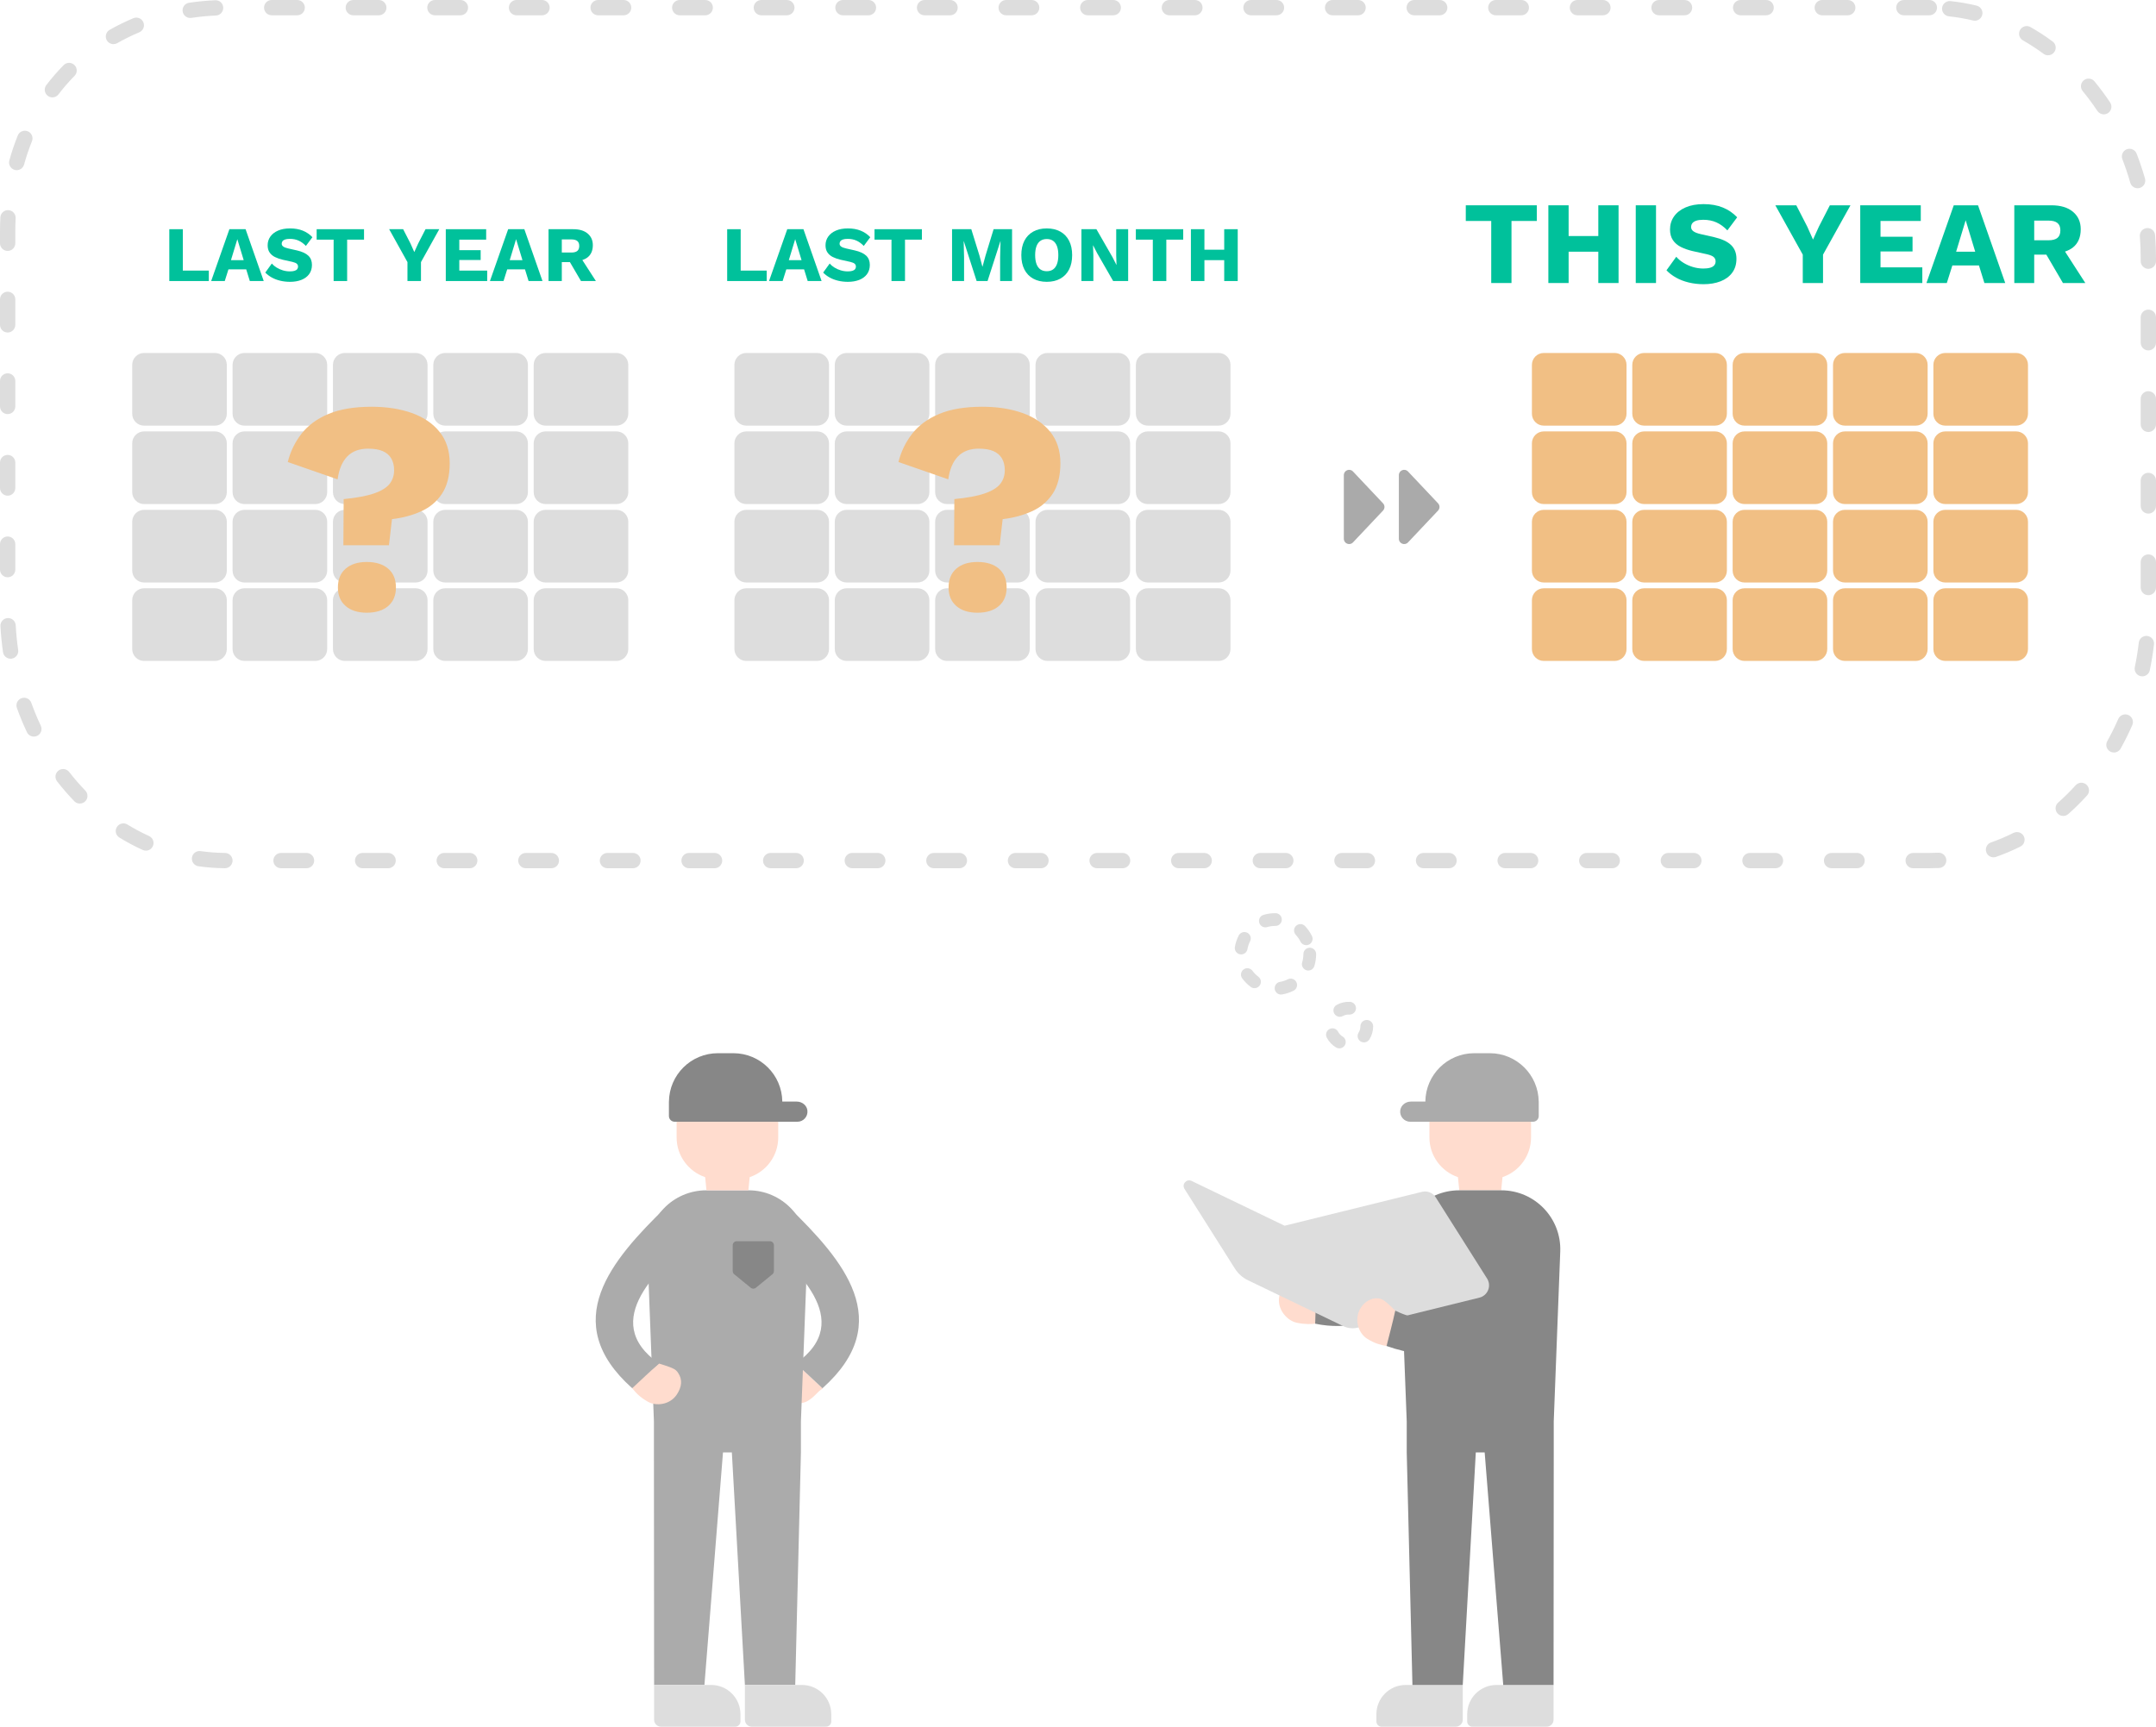 <?xml version="1.0" encoding="utf-8"?>
<!-- Generator: Adobe Illustrator 26.0.1, SVG Export Plug-In . SVG Version: 6.00 Build 0)  -->
<svg version="1.1" id="main" xmlns="http://www.w3.org/2000/svg" xmlns:xlink="http://www.w3.org/1999/xlink" x="0px" y="0px"
	 viewBox="0 0 507.244 406.332" style="enable-background:new 0 0 507.244 406.332;" xml:space="preserve">
<style type="text/css">
	.st0{fill:#00C19B;}
	.st1{fill:#DDDDDD;}
	.st2{fill:#F1BF84;}
	.st3{fill:#FFDCCE;}
	.st4{fill:#878787;}
	.st5{fill:#ABABAB;}
	.st6{fill:#AAAAAA;}
</style>
<g>
	<polygon class="st0" points="344.858,51.998 350.844,51.998 350.844,66.601 355.61,66.601 
		355.61,51.998 361.568,51.998 361.568,48.312 344.858,48.312 	"/>
	<polygon class="st0" points="376.034,55.545 369.05,55.545 369.05,48.312 364.284,48.312 
		364.284,66.601 369.05,66.601 369.05,59.23 376.034,59.23 376.034,66.601 
		380.8,66.601 380.8,48.312 376.034,48.312 	"/>
	<rect x="384.845" y="48.312" class="st0" width="4.767" height="18.289"/>
	<path class="st0" d="M399.061,51.942c0.425-0.148,0.979-0.222,1.662-0.222
		c1.164,0,2.203,0.208,3.118,0.623c0.914,0.416,1.768,1.039,2.563,1.871
		l2.3-3.076c-0.961-1.016-2.092-1.787-3.395-2.314
		c-1.302-0.527-2.803-0.79-4.503-0.79c-1.644,0-3.057,0.259-4.24,0.776
		c-1.182,0.517-2.088,1.224-2.716,2.12c-0.628,0.896-0.942,1.917-0.942,3.062
		c0,1.016,0.231,1.862,0.693,2.536c0.462,0.674,1.095,1.21,1.898,1.607
		c0.804,0.397,1.723,0.716,2.757,0.956l3.381,0.748
		c0.776,0.185,1.303,0.411,1.58,0.679c0.277,0.268,0.415,0.596,0.415,0.984
		c0,0.351-0.102,0.656-0.305,0.914c-0.203,0.259-0.522,0.453-0.956,0.582
		c-0.434,0.129-0.974,0.194-1.621,0.194c-0.831,0-1.649-0.12-2.453-0.36
		c-0.803-0.24-1.543-0.568-2.217-0.984c-0.675-0.415-1.243-0.891-1.704-1.427
		l-2.3,3.187c0.609,0.647,1.358,1.219,2.244,1.718
		c0.887,0.499,1.884,0.882,2.993,1.15c1.109,0.268,2.272,0.402,3.492,0.402
		c1.496,0,2.827-0.226,3.99-0.679c1.164-0.452,2.078-1.126,2.743-2.023
		c0.665-0.896,0.998-1.99,0.998-3.284c0-1.348-0.425-2.429-1.275-3.242
		c-0.85-0.813-2.189-1.431-4.018-1.857l-3.076-0.693
		c-0.813-0.184-1.399-0.411-1.76-0.679c-0.36-0.268-0.54-0.596-0.54-0.984
		c0-0.333,0.092-0.628,0.277-0.887C398.331,52.293,398.636,52.09,399.061,51.942z"/>
	<polygon class="st0" points="427.935,53.328 426.55,56.376 425.192,53.328 422.615,48.312 
		417.683,48.312 424.139,59.923 424.139,66.601 428.905,66.601 428.905,59.923 
		435.362,48.312 430.512,48.312 	"/>
	<polygon class="st0" points="442.429,59.175 449.966,59.175 449.966,55.711 442.429,55.711 
		442.429,51.998 451.905,51.998 451.905,48.312 437.662,48.312 437.662,66.601 
		452.266,66.601 452.266,62.916 442.429,62.916 	"/>
	<path class="st0" d="M459.664,48.312l-6.429,18.289h4.794l1.302-4.129h6.263l1.275,4.129
		h4.904L465.373,48.312H459.664z M460.219,59.23l2.245-7.399l2.245,7.399H460.219z"/>
	<path class="st0" d="M490.617,66.601l-4.776-7.402c0.721-0.241,1.364-0.562,1.894-0.995
		c1.201-0.979,1.801-2.401,1.801-4.267c0-1.7-0.605-3.062-1.815-4.088
		c-1.21-1.025-2.905-1.538-5.085-1.538h-8.729v18.289h4.683v-6.678h2.856
		l3.905,6.678H490.617z M478.591,51.914h3.381c0.923,0,1.616,0.185,2.078,0.554
		c0.462,0.37,0.693,0.952,0.693,1.746c0,0.813-0.231,1.404-0.693,1.773
		c-0.462,0.37-1.155,0.554-2.078,0.554h-3.381V51.914z"/>
</g>
<g>
	<polygon class="st0" points="174.261,53.937 171.083,53.937 171.083,66.134 180.379,66.134 
		180.379,63.676 174.261,63.676 	"/>
	<path class="st0" d="M185.22,53.937l-4.287,12.197h3.197l0.869-2.754h4.177l0.85,2.754
		h3.271l-4.269-12.197H185.22z M185.589,61.218l1.497-4.934l1.496,4.934H185.589z"/>
	<path class="st0" d="M198.322,56.358c0.283-0.099,0.653-0.148,1.109-0.148
		c0.776,0,1.469,0.139,2.079,0.416c0.61,0.277,1.18,0.693,1.709,1.247
		l1.534-2.051c-0.64-0.677-1.395-1.192-2.263-1.543
		c-0.869-0.351-1.87-0.527-3.003-0.527c-1.096,0-2.039,0.173-2.827,0.518
		c-0.789,0.345-1.392,0.816-1.811,1.414c-0.419,0.598-0.628,1.278-0.628,2.042
		c0,0.678,0.154,1.241,0.462,1.691c0.308,0.45,0.73,0.807,1.266,1.072
		c0.536,0.265,1.148,0.478,1.839,0.638l2.255,0.499
		c0.517,0.123,0.868,0.274,1.053,0.453c0.185,0.179,0.277,0.397,0.277,0.656
		c0,0.234-0.067,0.437-0.203,0.61c-0.136,0.173-0.349,0.302-0.638,0.388
		c-0.289,0.086-0.65,0.129-1.081,0.129c-0.554,0-1.099-0.08-1.635-0.24
		c-0.536-0.16-1.029-0.379-1.478-0.656c-0.45-0.277-0.829-0.594-1.137-0.952
		l-1.533,2.125c0.406,0.431,0.905,0.813,1.497,1.146
		c0.592,0.333,1.257,0.589,1.996,0.767c0.739,0.178,1.515,0.268,2.328,0.268
		c0.998,0,1.885-0.151,2.661-0.453s1.386-0.751,1.83-1.349
		c0.443-0.598,0.665-1.327,0.665-2.19c0-0.899-0.284-1.62-0.85-2.162
		c-0.567-0.542-1.46-0.955-2.68-1.238l-2.051-0.462
		c-0.542-0.123-0.933-0.274-1.174-0.453c-0.24-0.178-0.36-0.397-0.36-0.656
		c0-0.222,0.062-0.419,0.185-0.592C197.835,56.592,198.039,56.457,198.322,56.358z"/>
	<polygon class="st0" points="205.75,56.395 209.742,56.395 209.742,66.134 212.921,66.134 
		212.921,56.395 216.894,56.395 216.894,53.937 205.75,53.937 	"/>
	<polygon class="st0" points="231.862,60.165 231.161,62.734 231.123,62.734 230.44,60.147 
		228.517,53.937 223.99,53.937 223.99,66.134 226.818,66.134 226.818,60.535 
		226.725,56.783 226.762,56.783 229.774,66.134 232.343,66.134 235.355,56.783 
		235.392,56.783 235.3,60.535 235.3,66.134 238.109,66.134 238.109,53.937 
		233.766,53.937 	"/>
	<path class="st0" d="M249.464,54.501c-0.893-0.499-1.956-0.749-3.188-0.749
		c-1.232,0-2.298,0.25-3.197,0.749c-0.899,0.499-1.59,1.217-2.07,2.153
		s-0.721,2.064-0.721,3.382c0,1.318,0.24,2.446,0.721,3.382
		c0.48,0.937,1.171,1.654,2.07,2.153c0.899,0.499,1.965,0.749,3.197,0.749
		c1.232,0,2.295-0.25,3.188-0.749c0.894-0.499,1.58-1.216,2.061-2.153
		c0.48-0.936,0.721-2.063,0.721-3.382c0-1.318-0.24-2.445-0.721-3.382
		S250.358,55,249.464,54.501z M248.679,62.124
		c-0.21,0.567-0.514,0.992-0.915,1.275c-0.401,0.284-0.896,0.425-1.488,0.425
		c-0.591,0-1.09-0.141-1.497-0.425c-0.407-0.283-0.714-0.708-0.924-1.275
		c-0.209-0.567-0.314-1.263-0.314-2.088c0-0.838,0.105-1.537,0.314-2.097
		c0.21-0.56,0.517-0.982,0.924-1.266c0.407-0.283,0.906-0.425,1.497-0.425
		c0.591,0,1.087,0.142,1.488,0.425c0.4,0.284,0.705,0.706,0.915,1.266
		c0.209,0.561,0.314,1.26,0.314,2.097C248.993,60.861,248.888,61.557,248.679,62.124z"
		/>
	<polygon class="st0" points="262.612,60.091 262.686,62.346 262.668,62.346 261.744,60.535 
		257.956,53.937 254.426,53.937 254.426,66.134 257.235,66.134 257.235,59.98 
		257.161,57.726 257.18,57.726 258.104,59.537 261.892,66.134 265.422,66.134 
		265.422,53.937 262.612,53.937 	"/>
	<polygon class="st0" points="267.232,56.395 271.224,56.395 271.224,66.134 274.403,66.134 
		274.403,56.395 278.376,56.395 278.376,53.937 267.232,53.937 	"/>
	<polygon class="st0" points="288.022,53.937 288.022,58.761 283.365,58.761 283.365,53.937 
		280.187,53.937 280.187,66.134 283.365,66.134 283.365,61.218 288.022,61.218 
		288.022,66.134 291.201,66.134 291.201,53.937 	"/>
</g>
<g>
	<polygon class="st0" points="43.012,53.937 39.833,53.937 39.833,66.134 49.129,66.134 
		49.129,63.676 43.012,63.676 	"/>
	<path class="st0" d="M53.97,53.937l-4.287,12.197h3.197l0.869-2.754h4.177l0.85,2.754
		h3.271l-4.269-12.197H53.97z M54.34,61.218l1.497-4.934l1.496,4.934H54.34z"/>
	<path class="st0" d="M67.073,56.358c0.283-0.099,0.653-0.148,1.109-0.148
		c0.776,0,1.469,0.139,2.079,0.416c0.61,0.277,1.179,0.693,1.709,1.247
		l1.534-2.051c-0.64-0.677-1.395-1.192-2.263-1.543
		c-0.869-0.351-1.87-0.527-3.004-0.527c-1.096,0-2.039,0.173-2.827,0.518
		c-0.789,0.345-1.392,0.816-1.811,1.414c-0.419,0.598-0.628,1.278-0.628,2.042
		c0,0.678,0.154,1.241,0.462,1.691c0.308,0.45,0.73,0.807,1.266,1.072
		c0.536,0.265,1.148,0.478,1.839,0.638l2.255,0.499
		c0.517,0.123,0.868,0.274,1.053,0.453c0.185,0.179,0.277,0.397,0.277,0.656
		c0,0.234-0.067,0.437-0.203,0.61c-0.136,0.173-0.349,0.302-0.638,0.388
		c-0.289,0.086-0.65,0.129-1.081,0.129c-0.554,0-1.099-0.08-1.635-0.24
		c-0.536-0.16-1.029-0.379-1.478-0.656c-0.45-0.277-0.828-0.594-1.137-0.952
		l-1.533,2.125c0.406,0.431,0.905,0.813,1.496,1.146
		c0.592,0.333,1.257,0.589,1.996,0.767c0.739,0.178,1.515,0.268,2.328,0.268
		c0.998,0,1.885-0.151,2.661-0.453s1.386-0.751,1.83-1.349
		c0.443-0.598,0.665-1.327,0.665-2.19c0-0.899-0.284-1.62-0.85-2.162
		c-0.567-0.542-1.46-0.955-2.68-1.238l-2.051-0.462
		c-0.542-0.123-0.933-0.274-1.174-0.453c-0.24-0.178-0.36-0.397-0.36-0.656
		c0-0.222,0.062-0.419,0.185-0.592C66.586,56.592,66.789,56.457,67.073,56.358z"/>
	<polygon class="st0" points="74.501,56.395 78.493,56.395 78.493,66.134 81.672,66.134 
		81.672,56.395 85.645,56.395 85.645,53.937 74.501,53.937 	"/>
	<polygon class="st0" points="98.395,57.282 97.471,59.315 96.566,57.282 94.847,53.937 
		91.558,53.937 95.863,61.681 95.863,66.134 99.042,66.134 99.042,61.681 
		103.348,53.937 100.114,53.937 	"/>
	<polygon class="st0" points="108.06,61.182 113.087,61.182 113.087,58.871 108.06,58.871 
		108.06,56.395 114.381,56.395 114.381,53.937 104.882,53.937 104.882,66.134 
		114.621,66.134 114.621,63.676 108.06,63.676 	"/>
	<path class="st0" d="M119.555,53.937l-4.287,12.197h3.197l0.869-2.754h4.177l0.85,2.754
		h3.271l-4.269-12.197H119.555z M119.924,61.218l1.497-4.934l1.496,4.934H119.924z"/>
	<path class="st0" d="M140.197,66.134l-3.185-4.936c0.481-0.161,0.909-0.375,1.263-0.663
		c0.801-0.653,1.201-1.601,1.201-2.846c0-1.133-0.403-2.042-1.21-2.726
		c-0.807-0.684-1.938-1.026-3.391-1.026h-5.821v12.197h3.123v-4.454h1.905
		l2.604,4.454H140.197z M132.176,56.34h2.255c0.616,0,1.078,0.123,1.386,0.37
		c0.308,0.247,0.462,0.635,0.462,1.164c0,0.542-0.154,0.936-0.462,1.183
		c-0.308,0.247-0.771,0.37-1.386,0.37h-2.255V56.34z"/>
</g>
<path class="st1" d="M453.922,204.317h-3.806c-0.994,0-1.8-0.806-1.8-1.8
	c0-0.994,0.806-1.8,1.8-1.8h3.806c0.7,0,1.409-0.017,2.105-0.05
	c0.986-0.053,1.836,0.718,1.884,1.712c0.048,0.993-0.718,1.836-1.712,1.884
	C455.446,204.299,454.68,204.317,453.922,204.317z M436.916,204.317h-6
	c-0.994,0-1.8-0.806-1.8-1.8c0-0.994,0.806-1.8,1.8-1.8h6
	c0.994,0,1.8,0.806,1.8,1.8C438.716,203.511,437.91,204.317,436.916,204.317z
	 M417.716,204.317h-6c-0.994,0-1.8-0.806-1.8-1.8
	c0-0.994,0.806-1.8,1.8-1.8h6c0.994,0,1.8,0.806,1.8,1.8
	C419.516,203.511,418.71,204.317,417.716,204.317z M398.516,204.317h-6
	c-0.994,0-1.8-0.806-1.8-1.8c0-0.994,0.806-1.8,1.8-1.8h6
	c0.994,0,1.8,0.806,1.8,1.8C400.316,203.511,399.51,204.317,398.516,204.317z
	 M379.316,204.317h-6c-0.994,0-1.8-0.806-1.8-1.8
	c0-0.994,0.806-1.8,1.8-1.8h6c0.994,0,1.8,0.806,1.8,1.8
	C381.116,203.511,380.31,204.317,379.316,204.317z M360.116,204.317h-6
	c-0.994,0-1.8-0.806-1.8-1.8c0-0.994,0.806-1.8,1.8-1.8h6
	c0.994,0,1.8,0.806,1.8,1.8C361.916,203.511,361.11,204.317,360.116,204.317z
	 M340.916,204.317h-6c-0.994,0-1.8-0.806-1.8-1.8
	c0-0.994,0.806-1.8,1.8-1.8h6c0.994,0,1.8,0.806,1.8,1.8
	C342.716,203.511,341.91,204.317,340.916,204.317z M321.716,204.317h-6
	c-0.994,0-1.8-0.806-1.8-1.8c0-0.994,0.806-1.8,1.8-1.8h6
	c0.994,0,1.8,0.806,1.8,1.8C323.516,203.511,322.71,204.317,321.716,204.317z
	 M302.516,204.317h-6c-0.994,0-1.8-0.806-1.8-1.8
	c0-0.994,0.806-1.8,1.8-1.8h6c0.994,0,1.8,0.806,1.8,1.8
	C304.316,203.511,303.51,204.317,302.516,204.317z M283.316,204.317h-6
	c-0.994,0-1.8-0.806-1.8-1.8c0-0.994,0.806-1.8,1.8-1.8h6
	c0.994,0,1.8,0.806,1.8,1.8C285.116,203.511,284.31,204.317,283.316,204.317z
	 M264.116,204.317h-6c-0.994,0-1.8-0.806-1.8-1.8
	c0-0.994,0.806-1.8,1.8-1.8h6c0.994,0,1.8,0.806,1.8,1.8
	C265.916,203.511,265.11,204.317,264.116,204.317z M244.916,204.317h-6
	c-0.994,0-1.8-0.806-1.8-1.8c0-0.994,0.806-1.8,1.8-1.8h6
	c0.994,0,1.8,0.806,1.8,1.8C246.716,203.511,245.91,204.317,244.916,204.317z
	 M225.716,204.317h-6c-0.994,0-1.8-0.806-1.8-1.8
	c0-0.994,0.806-1.8,1.8-1.8h6c0.994,0,1.8,0.806,1.8,1.8
	C227.516,203.511,226.71,204.317,225.716,204.317z M206.516,204.317h-6
	c-0.994,0-1.8-0.806-1.8-1.8c0-0.994,0.806-1.8,1.8-1.8h6
	c0.994,0,1.8,0.806,1.8,1.8C208.316,203.511,207.51,204.317,206.516,204.317z
	 M187.316,204.317h-6c-0.994,0-1.8-0.806-1.8-1.8
	c0-0.994,0.806-1.8,1.8-1.8h6c0.994,0,1.8,0.806,1.8,1.8
	C189.116,203.511,188.31,204.317,187.316,204.317z M168.116,204.317h-6
	c-0.994,0-1.8-0.806-1.8-1.8c0-0.994,0.806-1.8,1.8-1.8h6
	c0.994,0,1.8,0.806,1.8,1.8C169.916,203.511,169.11,204.317,168.116,204.317z
	 M148.916,204.317h-6c-0.994,0-1.8-0.806-1.8-1.8
	c0-0.994,0.806-1.8,1.8-1.8h6c0.994,0,1.8,0.806,1.8,1.8
	C150.716,203.511,149.91,204.317,148.916,204.317z M129.716,204.317h-6
	c-0.994,0-1.8-0.806-1.8-1.8c0-0.994,0.806-1.8,1.8-1.8h6
	c0.994,0,1.8,0.806,1.8,1.8C131.516,203.511,130.71,204.317,129.716,204.317z
	 M110.516,204.317h-6c-0.994,0-1.8-0.806-1.8-1.8
	c0-0.994,0.806-1.8,1.8-1.8h6c0.994,0,1.8,0.806,1.8,1.8
	C112.316,203.511,111.51,204.317,110.516,204.317z M91.316,204.317h-6
	c-0.994,0-1.8-0.806-1.8-1.8c0-0.994,0.806-1.8,1.8-1.8h6
	c0.994,0,1.8,0.806,1.8,1.8C93.116,203.511,92.31,204.317,91.316,204.317z
	 M72.116,204.317h-6c-0.994,0-1.8-0.806-1.8-1.8
	c0-0.994,0.806-1.8,1.8-1.8h6c0.994,0,1.8,0.806,1.8,1.8
	C73.916,203.511,73.11,204.317,72.116,204.317z M52.917,204.315
	c-0.006,0-0.011,0-0.016,0c-2.075-0.018-4.165-0.175-6.211-0.464
	c-0.984-0.139-1.669-1.05-1.53-2.034c0.139-0.984,1.045-1.669,2.034-1.53
	c1.891,0.267,3.821,0.412,5.739,0.429c0.994,0.009,1.793,0.822,1.784,1.816
	C54.707,203.52,53.903,204.315,52.917,204.315z M469.018,201.745
	c-0.744,0-1.439-0.464-1.699-1.205c-0.329-0.938,0.165-1.966,1.103-2.294
	c1.799-0.63,3.584-1.387,5.307-2.249c0.889-0.445,1.971-0.085,2.415,0.804
	c0.445,0.889,0.085,1.971-0.804,2.415c-1.859,0.93-3.786,1.747-5.728,2.427
	C469.416,201.712,469.215,201.745,469.018,201.745z M34.321,200.177
	c-0.249,0-0.502-0.052-0.744-0.162c-1.87-0.85-3.716-1.832-5.488-2.919
	c-0.847-0.52-1.113-1.628-0.594-2.475c0.52-0.848,1.628-1.113,2.476-0.593
	c1.646,1.01,3.361,1.922,5.096,2.71c0.905,0.411,1.305,1.478,0.894,2.383
	C35.66,199.785,35.006,200.177,34.321,200.177z M485.421,192.012
	c-0.497,0-0.992-0.205-1.348-0.606c-0.66-0.744-0.591-1.882,0.154-2.541
	c1.43-1.267,2.817-2.64,4.121-4.079c0.669-0.737,1.806-0.793,2.543-0.125
	c0.737,0.667,0.793,1.806,0.125,2.542c-1.393,1.537-2.873,3.003-4.402,4.357
	C486.271,191.863,485.845,192.012,485.421,192.012z M18.78,189.097
	c-0.471,0-0.942-0.184-1.295-0.549c-1.42-1.47-2.784-3.043-4.054-4.675
	c-0.611-0.784-0.47-1.915,0.315-2.526c0.784-0.611,1.915-0.47,2.526,0.315
	c1.192,1.531,2.472,3.007,3.803,4.385c0.69,0.715,0.671,1.855-0.045,2.545
	C19.682,188.929,19.231,189.097,18.78,189.097z M497.347,177.084
	c-0.297,0-0.598-0.074-0.877-0.229c-0.868-0.485-1.178-1.581-0.693-2.45
	c0.938-1.677,1.809-3.432,2.59-5.215c0.398-0.911,1.459-1.325,2.371-0.927
	c0.911,0.399,1.326,1.46,0.927,2.371c-0.827,1.89-1.751,3.749-2.745,5.528
	C498.59,176.752,497.978,177.084,497.347,177.084z M7.968,173.337
	c-0.675,0-1.322-0.381-1.629-1.032c-0.871-1.844-1.666-3.761-2.363-5.698
	c-0.337-0.935,0.148-1.967,1.083-2.304c0.936-0.336,1.966,0.148,2.303,1.084
	c0.659,1.829,1.41,3.64,2.232,5.381c0.424,0.899,0.04,1.972-0.86,2.396
	C8.487,173.282,8.225,173.337,7.968,173.337z M504.021,159.161
	c-0.122,0-0.247-0.013-0.371-0.039c-0.973-0.204-1.596-1.158-1.392-2.131
	c0.397-1.894,0.713-3.831,0.938-5.758c0.115-0.987,1.012-1.694,1.996-1.579
	c0.988,0.115,1.695,1.009,1.579,1.997c-0.237,2.034-0.571,4.08-0.991,6.08
	C505.603,158.578,504.854,159.161,504.021,159.161z M2.488,155.012
	c-0.88,0-1.65-0.647-1.779-1.543c-0.291-2.016-0.495-4.077-0.605-6.127
	c-0.054-0.993,0.707-1.841,1.699-1.895c0.997-0.059,1.842,0.707,1.895,1.7
	c0.106,1.944,0.299,3.898,0.575,5.808c0.142,0.984-0.541,1.897-1.525,2.038
	C2.66,155.005,2.573,155.012,2.488,155.012z M505.444,140.061
	c-0.994,0-1.8-0.806-1.8-1.8v-6c0-0.994,0.806-1.8,1.8-1.8
	c0.994,0,1.8,0.806,1.8,1.8v6C507.244,139.255,506.438,140.061,505.444,140.061z
	 M1.8,135.847c-0.994,0-1.8-0.806-1.8-1.8v-6c0-0.994,0.806-1.8,1.8-1.8
	s1.8,0.806,1.8,1.8v6C3.6,135.041,2.794,135.847,1.8,135.847z M505.444,120.861
	c-0.994,0-1.8-0.806-1.8-1.8v-6c0-0.994,0.806-1.8,1.8-1.8
	c0.994,0,1.8,0.806,1.8,1.8v6C507.244,120.055,506.438,120.861,505.444,120.861z
	 M1.8,116.647c-0.994,0-1.8-0.806-1.8-1.8v-6c0-0.994,0.806-1.8,1.8-1.8
	s1.8,0.806,1.8,1.8v6C3.6,115.841,2.794,116.647,1.8,116.647z M505.444,101.661
	c-0.994,0-1.8-0.806-1.8-1.8v-6c0-0.994,0.806-1.8,1.8-1.8
	c0.994,0,1.8,0.806,1.8,1.8v6C507.244,100.855,506.438,101.661,505.444,101.661z
	 M1.8,97.447c-0.994,0-1.8-0.806-1.8-1.8v-6c0-0.994,0.806-1.8,1.8-1.8
	s1.8,0.806,1.8,1.8v6C3.6,96.641,2.794,97.447,1.8,97.447z M505.444,82.461
	c-0.994,0-1.8-0.806-1.8-1.8v-6c0-0.994,0.806-1.8,1.8-1.8
	c0.994,0,1.8,0.806,1.8,1.8v6C507.244,81.655,506.438,82.461,505.444,82.461z
	 M1.8,78.247c-0.994,0-1.8-0.806-1.8-1.8v-6c0-0.994,0.806-1.8,1.8-1.8
	s1.8,0.806,1.8,1.8v6C3.6,77.441,2.794,78.247,1.8,78.247z M505.444,63.261
	c-0.994,0-1.8-0.806-1.8-1.8v-0.67c0-1.731-0.068-3.474-0.202-5.183
	c-0.077-0.991,0.663-1.857,1.654-1.935c1.006-0.08,1.858,0.663,1.935,1.654
	c0.141,1.801,0.212,3.64,0.212,5.463v0.67
	C507.244,62.455,506.438,63.261,505.444,63.261z M1.8,59.047c-0.994,0-1.8-0.806-1.8-1.8
	v-2.7c0-1.134,0.028-2.274,0.083-3.387c0.049-0.993,0.882-1.754,1.886-1.709
	c0.993,0.049,1.758,0.893,1.709,1.886c-0.052,1.054-0.078,2.134-0.078,3.21v2.7
	C3.6,58.241,2.794,59.047,1.8,59.047z M502.917,44.298
	c-0.784,0-1.505-0.516-1.73-1.308c-0.531-1.869-1.156-3.728-1.855-5.525
	c-0.36-0.926,0.098-1.97,1.025-2.33c0.926-0.361,1.97,0.099,2.33,1.025
	c0.74,1.902,1.4,3.868,1.963,5.845c0.272,0.956-0.282,1.952-1.239,2.224
	C503.246,44.275,503.081,44.298,502.917,44.298z M3.93,40.043
	c-0.159,0-0.321-0.021-0.481-0.066c-0.958-0.265-1.52-1.257-1.255-2.215
	c0.554-2.004,1.222-3.979,1.983-5.871c0.371-0.922,1.421-1.369,2.343-0.997
	c0.922,0.371,1.368,1.42,0.997,2.342c-0.711,1.766-1.335,3.612-1.853,5.486
	C5.443,39.52,4.72,40.043,3.93,40.043z M494.957,26.913
	c-0.583,0-1.155-0.283-1.501-0.804c-1.076-1.62-2.24-3.191-3.459-4.669
	c-0.632-0.767-0.524-1.901,0.243-2.534c0.766-0.633,1.901-0.524,2.534,0.243
	c1.298,1.573,2.537,3.245,3.681,4.968c0.55,0.828,0.325,1.945-0.503,2.495
	C495.645,26.815,495.299,26.913,494.957,26.913z M12.326,22.918
	c-0.381,0-0.764-0.12-1.09-0.369c-0.791-0.603-0.943-1.732-0.34-2.523
	c1.257-1.648,2.628-3.23,4.076-4.7c0.698-0.708,1.837-0.717,2.546-0.019
	c0.708,0.698,0.717,1.837,0.019,2.545c-1.342,1.363-2.613,2.828-3.778,4.356
	C13.404,22.674,12.868,22.918,12.326,22.918z M481.848,13.01
	c-0.372,0-0.748-0.115-1.07-0.353c-1.556-1.152-3.185-2.214-4.842-3.157
	c-0.864-0.492-1.165-1.591-0.674-2.455c0.492-0.864,1.591-1.166,2.455-0.674
	c1.781,1.014,3.531,2.155,5.203,3.392c0.799,0.592,0.968,1.719,0.376,2.518
	C482.943,12.758,482.399,13.01,481.848,13.01z M26.691,10.387
	c-0.626,0-1.235-0.327-1.566-0.911c-0.492-0.864-0.189-1.963,0.674-2.454
	c1.787-1.016,3.663-1.938,5.578-2.739c0.914-0.385,1.971,0.048,2.355,0.965
	c0.384,0.917-0.049,1.972-0.966,2.355c-1.781,0.746-3.526,1.603-5.187,2.548
	C27.298,10.311,26.992,10.387,26.691,10.387z M464.614,4.872
	c-0.139,0-0.282-0.016-0.424-0.051c-1.862-0.45-3.77-0.78-5.671-0.98
	c-0.989-0.104-1.706-0.991-1.601-1.979c0.104-0.989,1.003-1.704,1.979-1.601
	c2.058,0.217,4.124,0.574,6.139,1.061c0.967,0.233,1.561,1.206,1.327,2.172
	C466.164,4.318,465.427,4.872,464.614,4.872z M44.753,4.228
	c-0.877,0-1.645-0.641-1.778-1.535c-0.147-0.983,0.531-1.899,1.514-2.046
	c2.017-0.301,4.088-0.499,6.156-0.589c1.019-0.039,1.833,0.727,1.877,1.72
	c0.043,0.993-0.727,1.833-1.72,1.877c-1.944,0.085-3.889,0.271-5.781,0.554
	C44.931,4.222,44.841,4.228,44.753,4.228z M453.922,3.6h-6
	c-0.994,0-1.8-0.806-1.8-1.8s0.806-1.8,1.8-1.8h6
	c0.994,0,1.8,0.806,1.8,1.8S454.917,3.6,453.922,3.6z M434.722,3.6h-6
	c-0.994,0-1.8-0.806-1.8-1.8s0.806-1.8,1.8-1.8h6
	c0.994,0,1.8,0.806,1.8,1.8S435.717,3.6,434.722,3.6z M415.522,3.6h-6
	c-0.994,0-1.8-0.806-1.8-1.8s0.806-1.8,1.8-1.8h6
	c0.994,0,1.8,0.806,1.8,1.8S416.517,3.6,415.522,3.6z M396.322,3.6h-6
	c-0.994,0-1.8-0.806-1.8-1.8s0.806-1.8,1.8-1.8h6
	c0.994,0,1.8,0.806,1.8,1.8S397.317,3.6,396.322,3.6z M377.122,3.6h-6
	c-0.994,0-1.8-0.806-1.8-1.8s0.806-1.8,1.8-1.8h6
	c0.994,0,1.8,0.806,1.8,1.8S378.117,3.6,377.122,3.6z M357.922,3.6h-6
	c-0.994,0-1.8-0.806-1.8-1.8s0.806-1.8,1.8-1.8h6
	c0.994,0,1.8,0.806,1.8,1.8S358.917,3.6,357.922,3.6z M338.722,3.6h-6
	c-0.994,0-1.8-0.806-1.8-1.8s0.806-1.8,1.8-1.8h6
	c0.994,0,1.8,0.806,1.8,1.8S339.717,3.6,338.722,3.6z M319.522,3.6h-6
	c-0.994,0-1.8-0.806-1.8-1.8s0.806-1.8,1.8-1.8h6
	c0.994,0,1.8,0.806,1.8,1.8S320.517,3.6,319.522,3.6z M300.322,3.6h-6
	c-0.994,0-1.8-0.806-1.8-1.8s0.806-1.8,1.8-1.8h6
	c0.994,0,1.8,0.806,1.8,1.8S301.317,3.6,300.322,3.6z M281.122,3.6h-6
	c-0.994,0-1.8-0.806-1.8-1.8s0.806-1.8,1.8-1.8h6
	c0.994,0,1.8,0.806,1.8,1.8S282.117,3.6,281.122,3.6z M261.922,3.6h-6
	c-0.994,0-1.8-0.806-1.8-1.8s0.806-1.8,1.8-1.8h6c0.994,0,1.8,0.806,1.8,1.8
	S262.917,3.6,261.922,3.6z M242.722,3.6h-6c-0.994,0-1.8-0.806-1.8-1.8
	s0.806-1.8,1.8-1.8h6c0.994,0,1.8,0.806,1.8,1.8S243.717,3.6,242.722,3.6z
	 M223.522,3.6h-6c-0.994,0-1.8-0.806-1.8-1.8s0.806-1.8,1.8-1.8h6
	c0.994,0,1.8,0.806,1.8,1.8S224.517,3.6,223.522,3.6z M204.322,3.6h-6
	c-0.994,0-1.8-0.806-1.8-1.8s0.806-1.8,1.8-1.8h6c0.994,0,1.8,0.806,1.8,1.8
	S205.317,3.6,204.322,3.6z M185.122,3.6h-6c-0.994,0-1.8-0.806-1.8-1.8
	s0.806-1.8,1.8-1.8h6c0.994,0,1.8,0.806,1.8,1.8S186.117,3.6,185.122,3.6z
	 M165.922,3.6h-6c-0.994,0-1.8-0.806-1.8-1.8s0.806-1.8,1.8-1.8h6
	c0.994,0,1.8,0.806,1.8,1.8S166.917,3.6,165.922,3.6z M146.722,3.6h-6
	c-0.994,0-1.8-0.806-1.8-1.8s0.806-1.8,1.8-1.8h6c0.994,0,1.8,0.806,1.8,1.8
	S147.717,3.6,146.722,3.6z M127.522,3.6h-6c-0.994,0-1.8-0.806-1.8-1.8
	s0.806-1.8,1.8-1.8h6c0.994,0,1.8,0.806,1.8,1.8S128.517,3.6,127.522,3.6z
	 M108.322,3.6h-6c-0.994,0-1.8-0.806-1.8-1.8s0.806-1.8,1.8-1.8h6
	c0.994,0,1.8,0.806,1.8,1.8S109.317,3.6,108.322,3.6z M89.122,3.6h-6
	c-0.994,0-1.8-0.806-1.8-1.8s0.806-1.8,1.8-1.8h6c0.994,0,1.8,0.806,1.8,1.8
	S90.117,3.6,89.122,3.6z M69.922,3.6h-6c-0.994,0-1.8-0.806-1.8-1.8
	s0.806-1.8,1.8-1.8h6c0.994,0,1.8,0.806,1.8,1.8S70.917,3.6,69.922,3.6z"/>
<path class="st1" d="M301.39,234.04c-0.718,0-1.352-0.517-1.477-1.248
	c-0.139-0.817,0.41-1.592,1.227-1.731c0.644-0.11,1.267-0.314,1.85-0.607
	c0.742-0.371,1.642-0.073,2.014,0.668c0.371,0.74,0.073,1.642-0.667,2.014
	c-0.85,0.427-1.756,0.724-2.693,0.883
	C301.558,234.033,301.474,234.04,301.39,234.04z M295.15,232.54
	c-0.312,0-0.628-0.097-0.897-0.299c-0.761-0.569-1.432-1.245-1.995-2.008
	c-0.492-0.667-0.349-1.606,0.318-2.097c0.666-0.492,1.605-0.349,2.097,0.318
	c0.388,0.527,0.851,0.993,1.376,1.385c0.663,0.496,0.799,1.436,0.303,2.099
	C296.058,232.332,295.607,232.54,295.15,232.54z M307.802,228.387
	c-0.145,0-0.291-0.021-0.437-0.065c-0.793-0.241-1.24-1.078-1-1.871
	c0.189-0.621,0.285-1.271,0.285-1.929c0-0.829,0.671-1.5,1.5-1.5s1.5,0.671,1.5,1.5
	c0,0.954-0.139,1.896-0.414,2.801C309.04,227.97,308.446,228.387,307.802,228.387z
	 M292.01,224.594c-0.087,0-0.175-0.008-0.264-0.023
	c-0.816-0.145-1.36-0.923-1.215-1.739c0.166-0.937,0.47-1.841,0.903-2.687
	c0.376-0.737,1.281-1.029,2.018-0.653c0.738,0.377,1.03,1.281,0.653,2.019
	c-0.297,0.581-0.505,1.202-0.619,1.846
	C293.355,224.083,292.723,224.594,292.01,224.594z M307.315,222.424
	c-0.553,0-1.083-0.306-1.345-0.834c-0.291-0.587-0.665-1.126-1.113-1.604
	c-0.567-0.604-0.536-1.554,0.069-2.12c0.605-0.567,1.554-0.536,2.121,0.068
	c0.649,0.692,1.191,1.475,1.612,2.324c0.368,0.742,0.064,1.642-0.678,2.01
	C307.766,222.374,307.539,222.424,307.315,222.424z M297.704,218.222
	c-0.647,0-1.245-0.422-1.438-1.074c-0.235-0.794,0.218-1.629,1.013-1.864
	c0.885-0.262,1.806-0.395,2.736-0.395c0.001,0,0.002,0,0.004,0l0.078,0.001
	c0.828,0.013,1.489,0.696,1.476,1.524c-0.013,0.828-0.694,1.5-1.524,1.475
	c-0.001,0-0.002,0-0.004,0c-0.672,0-1.305,0.091-1.914,0.272
	C297.988,218.202,297.845,218.222,297.704,218.222z"/>
<path class="st1" d="M315.111,246.709c-0.26,0-0.523-0.067-0.762-0.209
	c-0.936-0.553-1.695-1.356-2.196-2.322c-0.381-0.735-0.094-1.641,0.642-2.022
	c0.734-0.382,1.641-0.094,2.022,0.641c0.241,0.466,0.608,0.853,1.059,1.12
	c0.713,0.422,0.949,1.341,0.528,2.055
	C316.123,246.446,315.623,246.709,315.111,246.709z M320.906,245.301
	c-0.273,0-0.55-0.075-0.798-0.231c-0.701-0.441-0.912-1.367-0.47-2.068
	c0.278-0.441,0.425-0.952,0.425-1.477c0-0.829,0.671-1.5,1.5-1.5s1.5,0.671,1.5,1.5
	c0,1.091-0.306,2.154-0.885,3.074C321.891,245.053,321.404,245.301,320.906,245.301z
	 M315.219,239.282c-0.528,0-1.039-0.279-1.314-0.774
	c-0.401-0.725-0.139-1.638,0.586-2.039c0.946-0.524,2.058-0.768,3.118-0.711
	c0.827,0.046,1.46,0.754,1.414,1.581c-0.046,0.827-0.771,1.452-1.581,1.414
	c-0.52-0.03-1.04,0.087-1.499,0.341
	C315.714,239.222,315.465,239.282,315.219,239.282z"/>
<g>
	<path class="st2" d="M379.877,155.532h-16.665c-1.544,0-2.796-1.252-2.796-2.796v-11.508
		c0-1.544,1.252-2.796,2.796-2.796h16.665c1.544,0,2.796,1.252,2.796,2.796v11.508
		C382.673,154.28,381.421,155.532,379.877,155.532z"/>
	<path class="st2" d="M403.491,155.532h-16.665c-1.544,0-2.796-1.252-2.796-2.796v-11.508
		c0-1.544,1.252-2.796,2.796-2.796h16.665c1.544,0,2.796,1.252,2.796,2.796v11.508
		C406.287,154.28,405.035,155.532,403.491,155.532z"/>
	<path class="st2" d="M427.104,155.532h-16.665c-1.544,0-2.796-1.252-2.796-2.796v-11.508
		c0-1.544,1.252-2.796,2.796-2.796h16.665c1.544,0,2.796,1.252,2.796,2.796v11.508
		C429.9,154.28,428.648,155.532,427.104,155.532z"/>
	<path class="st2" d="M379.877,137.076h-16.665c-1.544,0-2.796-1.252-2.796-2.796v-11.508
		c0-1.544,1.252-2.796,2.796-2.796h16.665c1.544,0,2.796,1.252,2.796,2.796v11.508
		C382.673,135.824,381.421,137.076,379.877,137.076z"/>
	<path class="st2" d="M403.491,137.076h-16.665c-1.544,0-2.796-1.252-2.796-2.796v-11.508
		c0-1.544,1.252-2.796,2.796-2.796h16.665c1.544,0,2.796,1.252,2.796,2.796v11.508
		C406.287,135.824,405.035,137.076,403.491,137.076z"/>
	<path class="st2" d="M427.104,137.076h-16.665c-1.544,0-2.796-1.252-2.796-2.796v-11.508
		c0-1.544,1.252-2.796,2.796-2.796h16.665c1.544,0,2.796,1.252,2.796,2.796v11.508
		C429.9,135.824,428.648,137.076,427.104,137.076z"/>
	<path class="st2" d="M450.718,155.532H434.053c-1.544,0-2.796-1.252-2.796-2.796v-11.508
		c0-1.544,1.252-2.796,2.796-2.796h16.665c1.544,0,2.796,1.252,2.796,2.796v11.508
		C453.514,154.28,452.262,155.532,450.718,155.532z"/>
	<path class="st2" d="M450.718,137.076H434.053c-1.544,0-2.796-1.252-2.796-2.796v-11.508
		c0-1.544,1.252-2.796,2.796-2.796h16.665c1.544,0,2.796,1.252,2.796,2.796v11.508
		C453.514,135.824,452.262,137.076,450.718,137.076z"/>
	<path class="st2" d="M474.331,155.532h-16.665c-1.544,0-2.796-1.252-2.796-2.796v-11.508
		c0-1.544,1.252-2.796,2.796-2.796h16.665c1.544,0,2.796,1.252,2.796,2.796v11.508
		C477.127,154.28,475.875,155.532,474.331,155.532z"/>
	<path class="st2" d="M474.331,137.076h-16.665c-1.544,0-2.796-1.252-2.796-2.796v-11.508
		c0-1.544,1.252-2.796,2.796-2.796h16.665c1.544,0,2.796,1.252,2.796,2.796v11.508
		C477.127,135.824,475.875,137.076,474.331,137.076z"/>
	<path class="st2" d="M379.877,118.619h-16.665c-1.544,0-2.796-1.252-2.796-2.796v-11.508
		c0-1.544,1.252-2.796,2.796-2.796h16.665c1.544,0,2.796,1.252,2.796,2.796v11.508
		C382.673,117.367,381.421,118.619,379.877,118.619z"/>
	<path class="st2" d="M403.491,118.619h-16.665c-1.544,0-2.796-1.252-2.796-2.796v-11.508
		c0-1.544,1.252-2.796,2.796-2.796h16.665c1.544,0,2.796,1.252,2.796,2.796v11.508
		C406.287,117.367,405.035,118.619,403.491,118.619z"/>
	<path class="st2" d="M427.104,118.619h-16.665c-1.544,0-2.796-1.252-2.796-2.796v-11.508
		c0-1.544,1.252-2.796,2.796-2.796h16.665c1.544,0,2.796,1.252,2.796,2.796v11.508
		C429.9,117.367,428.648,118.619,427.104,118.619z"/>
	<path class="st2" d="M450.718,118.619H434.053c-1.544,0-2.796-1.252-2.796-2.796v-11.508
		c0-1.544,1.252-2.796,2.796-2.796h16.665c1.544,0,2.796,1.252,2.796,2.796v11.508
		C453.514,117.367,452.262,118.619,450.718,118.619z"/>
	<path class="st2" d="M474.331,118.619h-16.665c-1.544,0-2.796-1.252-2.796-2.796v-11.508
		c0-1.544,1.252-2.796,2.796-2.796h16.665c1.544,0,2.796,1.252,2.796,2.796v11.508
		C477.127,117.367,475.875,118.619,474.331,118.619z"/>
	<path class="st2" d="M379.877,100.163h-16.665c-1.544,0-2.796-1.252-2.796-2.796V85.859
		c0-1.544,1.252-2.796,2.796-2.796h16.665c1.544,0,2.796,1.252,2.796,2.796v11.508
		C382.673,98.911,381.421,100.163,379.877,100.163z"/>
	<path class="st2" d="M403.491,100.163h-16.665c-1.544,0-2.796-1.252-2.796-2.796V85.859
		c0-1.544,1.252-2.796,2.796-2.796h16.665c1.544,0,2.796,1.252,2.796,2.796v11.508
		C406.287,98.911,405.035,100.163,403.491,100.163z"/>
	<path class="st2" d="M427.104,100.163h-16.665c-1.544,0-2.796-1.252-2.796-2.796V85.859
		c0-1.544,1.252-2.796,2.796-2.796h16.665c1.544,0,2.796,1.252,2.796,2.796v11.508
		C429.9,98.911,428.648,100.163,427.104,100.163z"/>
	<path class="st2" d="M450.718,100.163H434.053c-1.544,0-2.796-1.252-2.796-2.796V85.859
		c0-1.544,1.252-2.796,2.796-2.796h16.665c1.544,0,2.796,1.252,2.796,2.796v11.508
		C453.514,98.911,452.262,100.163,450.718,100.163z"/>
	<path class="st2" d="M474.331,100.163h-16.665c-1.544,0-2.796-1.252-2.796-2.796V85.859
		c0-1.544,1.252-2.796,2.796-2.796h16.665c1.544,0,2.796,1.252,2.796,2.796v11.508
		C477.127,98.911,475.875,100.163,474.331,100.163z"/>
</g>
<g>
	<path class="st1" d="M192.248,155.532h-16.665c-1.544,0-2.796-1.252-2.796-2.796v-11.508
		c0-1.544,1.252-2.796,2.796-2.796h16.665c1.544,0,2.796,1.252,2.796,2.796v11.508
		C195.043,154.28,193.792,155.532,192.248,155.532z"/>
	<path class="st1" d="M215.861,155.532h-16.665c-1.544,0-2.796-1.252-2.796-2.796v-11.508
		c0-1.544,1.252-2.796,2.796-2.796h16.665c1.544,0,2.796,1.252,2.796,2.796v11.508
		C218.657,154.28,217.405,155.532,215.861,155.532z"/>
	<path class="st1" d="M239.475,155.532h-16.665c-1.544,0-2.796-1.252-2.796-2.796v-11.508
		c0-1.544,1.252-2.796,2.796-2.796h16.665c1.544,0,2.796,1.252,2.796,2.796v11.508
		C242.27,154.28,241.019,155.532,239.475,155.532z"/>
	<path class="st1" d="M192.248,137.076h-16.665c-1.544,0-2.796-1.252-2.796-2.796v-11.508
		c0-1.544,1.252-2.796,2.796-2.796h16.665c1.544,0,2.796,1.252,2.796,2.796v11.508
		C195.043,135.824,193.792,137.076,192.248,137.076z"/>
	<path class="st1" d="M215.861,137.076h-16.665c-1.544,0-2.796-1.252-2.796-2.796v-11.508
		c0-1.544,1.252-2.796,2.796-2.796h16.665c1.544,0,2.796,1.252,2.796,2.796v11.508
		C218.657,135.824,217.405,137.076,215.861,137.076z"/>
	<path class="st1" d="M239.475,137.076h-16.665c-1.544,0-2.796-1.252-2.796-2.796v-11.508
		c0-1.544,1.252-2.796,2.796-2.796h16.665c1.544,0,2.796,1.252,2.796,2.796v11.508
		C242.27,135.824,241.019,137.076,239.475,137.076z"/>
	<path class="st1" d="M263.088,155.532h-16.665c-1.544,0-2.796-1.252-2.796-2.796v-11.508
		c0-1.544,1.252-2.796,2.796-2.796h16.665c1.544,0,2.796,1.252,2.796,2.796v11.508
		C265.884,154.28,264.632,155.532,263.088,155.532z"/>
	<path class="st1" d="M263.088,137.076h-16.665c-1.544,0-2.796-1.252-2.796-2.796v-11.508
		c0-1.544,1.252-2.796,2.796-2.796h16.665c1.544,0,2.796,1.252,2.796,2.796v11.508
		C265.884,135.824,264.632,137.076,263.088,137.076z"/>
	<path class="st1" d="M286.702,155.532h-16.665c-1.544,0-2.796-1.252-2.796-2.796v-11.508
		c0-1.544,1.252-2.796,2.796-2.796h16.665c1.544,0,2.796,1.252,2.796,2.796v11.508
		C289.497,154.28,288.246,155.532,286.702,155.532z"/>
	<path class="st1" d="M286.702,137.076h-16.665c-1.544,0-2.796-1.252-2.796-2.796v-11.508
		c0-1.544,1.252-2.796,2.796-2.796h16.665c1.544,0,2.796,1.252,2.796,2.796v11.508
		C289.497,135.824,288.246,137.076,286.702,137.076z"/>
	<path class="st1" d="M192.248,118.619h-16.665c-1.544,0-2.796-1.252-2.796-2.796v-11.508
		c0-1.544,1.252-2.796,2.796-2.796h16.665c1.544,0,2.796,1.252,2.796,2.796v11.508
		C195.043,117.367,193.792,118.619,192.248,118.619z"/>
	<path class="st1" d="M215.861,118.619h-16.665c-1.544,0-2.796-1.252-2.796-2.796v-11.508
		c0-1.544,1.252-2.796,2.796-2.796h16.665c1.544,0,2.796,1.252,2.796,2.796v11.508
		C218.657,117.367,217.405,118.619,215.861,118.619z"/>
	<path class="st1" d="M239.475,118.619h-16.665c-1.544,0-2.796-1.252-2.796-2.796v-11.508
		c0-1.544,1.252-2.796,2.796-2.796h16.665c1.544,0,2.796,1.252,2.796,2.796v11.508
		C242.27,117.367,241.019,118.619,239.475,118.619z"/>
	<path class="st1" d="M263.088,118.619h-16.665c-1.544,0-2.796-1.252-2.796-2.796v-11.508
		c0-1.544,1.252-2.796,2.796-2.796h16.665c1.544,0,2.796,1.252,2.796,2.796v11.508
		C265.884,117.367,264.632,118.619,263.088,118.619z"/>
	<path class="st1" d="M286.702,118.619h-16.665c-1.544,0-2.796-1.252-2.796-2.796v-11.508
		c0-1.544,1.252-2.796,2.796-2.796h16.665c1.544,0,2.796,1.252,2.796,2.796v11.508
		C289.497,117.367,288.246,118.619,286.702,118.619z"/>
	<path class="st1" d="M192.248,100.163h-16.665c-1.544,0-2.796-1.252-2.796-2.796V85.859
		c0-1.544,1.252-2.796,2.796-2.796h16.665c1.544,0,2.796,1.252,2.796,2.796v11.508
		C195.043,98.911,193.792,100.163,192.248,100.163z"/>
	<path class="st1" d="M215.861,100.163h-16.665c-1.544,0-2.796-1.252-2.796-2.796V85.859
		c0-1.544,1.252-2.796,2.796-2.796h16.665c1.544,0,2.796,1.252,2.796,2.796v11.508
		C218.657,98.911,217.405,100.163,215.861,100.163z"/>
	<path class="st1" d="M239.475,100.163h-16.665c-1.544,0-2.796-1.252-2.796-2.796V85.859
		c0-1.544,1.252-2.796,2.796-2.796h16.665c1.544,0,2.796,1.252,2.796,2.796v11.508
		C242.27,98.911,241.019,100.163,239.475,100.163z"/>
	<path class="st1" d="M263.088,100.163h-16.665c-1.544,0-2.796-1.252-2.796-2.796V85.859
		c0-1.544,1.252-2.796,2.796-2.796h16.665c1.544,0,2.796,1.252,2.796,2.796v11.508
		C265.884,98.911,264.632,100.163,263.088,100.163z"/>
	<path class="st1" d="M286.702,100.163h-16.665c-1.544,0-2.796-1.252-2.796-2.796V85.859
		c0-1.544,1.252-2.796,2.796-2.796h16.665c1.544,0,2.796,1.252,2.796,2.796v11.508
		C289.497,98.911,288.246,100.163,286.702,100.163z"/>
</g>
<g>
	<path class="st1" d="M50.567,155.532H33.902c-1.544,0-2.796-1.252-2.796-2.796v-11.508
		c0-1.544,1.252-2.796,2.796-2.796h16.665c1.544,0,2.796,1.252,2.796,2.796v11.508
		C53.362,154.28,52.111,155.532,50.567,155.532z"/>
	<path class="st1" d="M74.18,155.532H57.515c-1.544,0-2.796-1.252-2.796-2.796v-11.508
		c0-1.544,1.252-2.796,2.796-2.796h16.665c1.544,0,2.796,1.252,2.796,2.796v11.508
		C76.976,154.28,75.724,155.532,74.18,155.532z"/>
	<path class="st1" d="M97.794,155.532H81.129c-1.544,0-2.796-1.252-2.796-2.796v-11.508
		c0-1.544,1.252-2.796,2.796-2.796h16.665c1.544,0,2.796,1.252,2.796,2.796v11.508
		C100.589,154.28,99.338,155.532,97.794,155.532z"/>
	<path class="st1" d="M50.567,137.076H33.902c-1.544,0-2.796-1.252-2.796-2.796v-11.508
		c0-1.544,1.252-2.796,2.796-2.796h16.665c1.544,0,2.796,1.252,2.796,2.796v11.508
		C53.362,135.824,52.111,137.076,50.567,137.076z"/>
	<path class="st1" d="M74.18,137.076H57.515c-1.544,0-2.796-1.252-2.796-2.796v-11.508
		c0-1.544,1.252-2.796,2.796-2.796h16.665c1.544,0,2.796,1.252,2.796,2.796v11.508
		C76.976,135.824,75.724,137.076,74.18,137.076z"/>
	<path class="st1" d="M97.794,137.076H81.129c-1.544,0-2.796-1.252-2.796-2.796v-11.508
		c0-1.544,1.252-2.796,2.796-2.796h16.665c1.544,0,2.796,1.252,2.796,2.796v11.508
		C100.589,135.824,99.338,137.076,97.794,137.076z"/>
	<path class="st1" d="M121.407,155.532h-16.665c-1.544,0-2.796-1.252-2.796-2.796v-11.508
		c0-1.544,1.252-2.796,2.796-2.796h16.665c1.544,0,2.796,1.252,2.796,2.796v11.508
		C124.203,154.28,122.951,155.532,121.407,155.532z"/>
	<path class="st1" d="M121.407,137.076h-16.665c-1.544,0-2.796-1.252-2.796-2.796v-11.508
		c0-1.544,1.252-2.796,2.796-2.796h16.665c1.544,0,2.796,1.252,2.796,2.796v11.508
		C124.203,135.824,122.951,137.076,121.407,137.076z"/>
	<path class="st1" d="M145.021,155.532h-16.665c-1.544,0-2.796-1.252-2.796-2.796v-11.508
		c0-1.544,1.252-2.796,2.796-2.796h16.665c1.544,0,2.796,1.252,2.796,2.796v11.508
		C147.816,154.28,146.565,155.532,145.021,155.532z"/>
	<path class="st1" d="M145.021,137.076h-16.665c-1.544,0-2.796-1.252-2.796-2.796v-11.508
		c0-1.544,1.252-2.796,2.796-2.796h16.665c1.544,0,2.796,1.252,2.796,2.796v11.508
		C147.816,135.824,146.565,137.076,145.021,137.076z"/>
	<path class="st1" d="M50.567,118.619H33.902c-1.544,0-2.796-1.252-2.796-2.796v-11.508
		c0-1.544,1.252-2.796,2.796-2.796h16.665c1.544,0,2.796,1.252,2.796,2.796v11.508
		C53.362,117.367,52.111,118.619,50.567,118.619z"/>
	<path class="st1" d="M74.18,118.619H57.515c-1.544,0-2.796-1.252-2.796-2.796v-11.508
		c0-1.544,1.252-2.796,2.796-2.796h16.665c1.544,0,2.796,1.252,2.796,2.796v11.508
		C76.976,117.367,75.724,118.619,74.18,118.619z"/>
	<path class="st1" d="M97.794,118.619H81.129c-1.544,0-2.796-1.252-2.796-2.796v-11.508
		c0-1.544,1.252-2.796,2.796-2.796h16.665c1.544,0,2.796,1.252,2.796,2.796v11.508
		C100.589,117.367,99.338,118.619,97.794,118.619z"/>
	<path class="st1" d="M121.407,118.619h-16.665c-1.544,0-2.796-1.252-2.796-2.796v-11.508
		c0-1.544,1.252-2.796,2.796-2.796h16.665c1.544,0,2.796,1.252,2.796,2.796v11.508
		C124.203,117.367,122.951,118.619,121.407,118.619z"/>
	<path class="st1" d="M145.021,118.619h-16.665c-1.544,0-2.796-1.252-2.796-2.796v-11.508
		c0-1.544,1.252-2.796,2.796-2.796h16.665c1.544,0,2.796,1.252,2.796,2.796v11.508
		C147.816,117.367,146.565,118.619,145.021,118.619z"/>
	<path class="st1" d="M50.567,100.163H33.902c-1.544,0-2.796-1.252-2.796-2.796V85.859
		c0-1.544,1.252-2.796,2.796-2.796h16.665c1.544,0,2.796,1.252,2.796,2.796v11.508
		C53.362,98.911,52.111,100.163,50.567,100.163z"/>
	<path class="st1" d="M74.18,100.163H57.515c-1.544,0-2.796-1.252-2.796-2.796V85.859
		c0-1.544,1.252-2.796,2.796-2.796h16.665c1.544,0,2.796,1.252,2.796,2.796v11.508
		C76.976,98.911,75.724,100.163,74.18,100.163z"/>
	<path class="st1" d="M97.794,100.163H81.129c-1.544,0-2.796-1.252-2.796-2.796V85.859
		c0-1.544,1.252-2.796,2.796-2.796h16.665c1.544,0,2.796,1.252,2.796,2.796v11.508
		C100.589,98.911,99.338,100.163,97.794,100.163z"/>
	<path class="st1" d="M121.407,100.163h-16.665c-1.544,0-2.796-1.252-2.796-2.796V85.859
		c0-1.544,1.252-2.796,2.796-2.796h16.665c1.544,0,2.796,1.252,2.796,2.796v11.508
		C124.203,98.911,122.951,100.163,121.407,100.163z"/>
	<path class="st1" d="M145.021,100.163h-16.665c-1.544,0-2.796-1.252-2.796-2.796V85.859
		c0-1.544,1.252-2.796,2.796-2.796h16.665c1.544,0,2.796,1.252,2.796,2.796v11.508
		C147.816,98.911,146.565,100.163,145.021,100.163z"/>
</g>
<g>
	<path class="st3" d="M309.603,302.967c0.033,2.854,0.062,8.396-0.184,8.526
		c-0.811,0.099-2.169,0.212-4.294-0.212c-2.125-0.424-4.456-2.823-4.218-5.684
		c0.219-2.629,2.103-3.586,3.933-3.945c0.815-0.16,1.665-0.022,2.428,0.306
		C308.048,302.295,308.825,302.628,309.603,302.967z"/>
	<path class="st4" d="M344.565,284.356C345.049,284.485,344.565,284.356,344.565,284.356
		c1.961,1.63,3.11,3.947,1.093,6.935c-7.669,11.356-20.867,23.477-36.239,20.202
		c0.103-2.802,0.203-5.678,0.184-8.526c12.264,2.413,22.499-8.159,28.274-17.549
		C339.396,282.948,342.604,282.726,344.565,284.356z"/>
</g>
<path class="st3" d="M350.33,251.921h-4.149c-5.457,0-9.879,4.423-9.879,9.879v5.859
	c0,4.347,2.812,8.03,6.712,9.351l0.312,3.1h9.858l0.312-3.1
	c3.901-1.321,6.712-5.004,6.712-9.351v-5.859
	C360.21,256.344,355.786,251.921,350.33,251.921z"/>
<path class="st1" d="M344.142,396.511h-13.431c-3.802,0-6.885,3.082-6.885,6.885v1.704
	c0,0.68,0.551,1.231,1.231,1.231h17.45c0.903,0,1.635-0.732,1.635-1.634V396.511z"/>
<path class="st1" d="M352.074,396.511h13.431v8.186c0,0.903-0.732,1.634-1.635,1.634h-17.45
	c-0.68,0-1.231-0.551-1.231-1.231v-1.704
	C345.189,399.593,348.271,396.511,352.074,396.511z"/>
<path class="st5" d="M331.927,259.229h3.416c0.072-6.299,5.194-11.385,11.511-11.385h3.648
	c6.316,0,11.439,5.086,11.51,11.385h0.007v3.392c0,0.747-0.605,1.352-1.352,1.352
	h-28.876c-1.391,0-2.502-1.197-2.359-2.617
	C329.556,260.122,330.687,259.229,331.927,259.229z"/>
<path class="st4" d="M353.219,280.11h-9.926c-7.87,0-14.164,6.54-13.863,14.405
	l1.534,39.975v7.296l1.34,54.725h11.839l3.07-54.725h2.087l4.367,54.725h11.839
	l0.043-54.725v-7.296l1.534-39.975C367.383,286.65,361.089,280.11,353.219,280.11z"/>
<path class="st1" d="M334.551,280.468l-32.327,7.973l-21.872-10.541
	c-1.184-0.57-2.374,0.766-1.672,1.876l11.876,18.784
	c0.736,1.163,1.783,2.097,3.023,2.694l22.447,10.818
	c1.06,0.511,2.265,0.636,3.407,0.354l28.625-7.06
	c1.979-0.488,2.898-2.771,1.808-4.494l-12.077-19.101
	C337.102,280.685,335.798,280.161,334.551,280.468z"/>
<path class="st3" d="M328.271,308.424c-0.622,2.824-0.848,5.959-2.058,8.321
	c-1.35-0.247-2.693-0.544-4.582-1.724c-1.889-1.18-3.045-4.168-1.741-6.808
	c0.692-1.4,2.297-2.878,4.384-2.67c0.931,0.093,1.43,0.544,2.077,1.087
	C326.999,307.172,327.669,307.835,328.271,308.424z"/>
<g>
	<path class="st3" d="M187.212,320.885c2.176,1.904,4.204,3.906,6.384,5.832
		c-1.624,1.041-1.792,1.958-3.735,3.046c-1.943,1.088-5.281-0.073-6.805-1.751
		c-1.524-1.679-1.417-3.399-0.23-5.128c0.529-0.771,1.165-0.991,1.953-1.298
		C185.566,321.279,186.406,321.129,187.212,320.885z"/>
	<path class="st5" d="M178.077,283.339C178.062,282.887,178.004,283.008,178.077,283.339
		c2.62-1.799,4.185-2.507,7.531,0.755c12.719,12.398,25.422,26.946,7.895,42.594
		c-2.039-1.905-4.15-3.917-6.303-5.809c14.442-10.164-0.226-22.508-8.891-30.501
		C176.03,288.276,175.458,285.139,178.077,283.339z"/>
</g>
<path class="st5" d="M176.104,280.11h-9.926c-7.87,0-14.164,6.54-13.862,14.405
	l1.534,39.975v7.296l0.043,54.725h11.839l4.367-54.725h2.086l3.07,54.725h11.839
	l1.339-54.725v-7.296l1.534-39.975C190.268,286.65,183.974,280.11,176.104,280.11z"/>
<path class="st3" d="M173.216,251.921h-4.149c-5.456,0-9.879,4.423-9.879,9.879v5.859
	c0,4.347,2.812,8.03,6.712,9.351l0.312,3.1h9.858l0.312-3.1
	c3.9-1.321,6.712-5.004,6.712-9.351v-5.859
	C183.095,256.344,178.672,251.921,173.216,251.921z"/>
<path class="st1" d="M175.254,396.511h13.431c3.802,0,6.885,3.082,6.885,6.885v1.704
	c0,0.68-0.551,1.231-1.231,1.231h-17.45c-0.903,0-1.634-0.732-1.634-1.634V396.511z"/>
<path class="st1" d="M167.323,396.511h-13.431v8.186c0,0.903,0.732,1.634,1.634,1.634h17.45
	c0.68,0,1.231-0.551,1.231-1.231v-1.704
	C174.208,399.593,171.126,396.511,167.323,396.511z"/>
<path class="st4" d="M187.469,259.229h-3.416c-0.072-6.299-5.194-11.385-11.511-11.385
	h-3.648c-6.316,0-11.439,5.086-11.51,11.385h-0.007v3.392
	c0,0.747,0.605,1.352,1.352,1.352h28.876c1.391,0,2.502-1.197,2.359-2.617
	C189.841,260.122,188.71,259.229,187.469,259.229z"/>
<path class="st4" d="M182.077,293.024v6.107c0,0.281-0.126,0.548-0.344,0.726l-3.909,3.193
	c-0.345,0.282-0.841,0.282-1.185,0l-3.909-3.193
	c-0.218-0.178-0.344-0.444-0.344-0.726v-6.107c0-0.517,0.419-0.937,0.937-0.937
	h7.819C181.658,292.087,182.077,292.506,182.077,293.024z"/>
<path class="st3" d="M155.044,320.879c-2.176,1.904-4.815,3.612-6.303,5.809
	c0.866,1.065,1.774,2.099,3.717,3.186c1.943,1.088,5.215,0.712,6.805-1.751
	c1.087-1.684,1.417-3.399,0.23-5.128c-0.529-0.771-1.165-0.991-1.953-1.298
	C156.753,321.392,155.851,321.124,155.044,320.879z"/>
<path class="st5" d="M164.167,283.339C164.182,282.887,164.24,283.008,164.167,283.339
	c-2.62-1.799-4.185-2.507-7.531,0.755c-12.719,12.398-25.422,26.946-7.895,42.594
	c2.067-1.931,4.171-3.936,6.303-5.809c-14.442-10.164,0.226-22.508,8.891-30.501
	C166.214,288.276,166.787,285.139,164.167,283.339z"/>
<path class="st4" d="M339.696,309.09c-2.899,1.597-6.601,1.695-11.424-0.666
	c-0.616,2.771-1.36,5.58-2.058,8.321c5.33,1.884,9.759,2.261,13.482,1.514
	V309.09z"/>
<g>
	<path class="st2" d="M87.433,95.718c3.526,0,6.671,0.489,9.435,1.465
		c2.764,0.977,4.944,2.455,6.541,4.432c1.596,1.978,2.395,4.444,2.395,7.399
		c0,2.955-0.608,5.35-1.823,7.184c-1.215,1.835-2.859,3.217-4.932,4.146
		c-2.073,0.929-4.349,1.537-6.826,1.823l-0.715,6.148H80.785l0.071-10.866
		c3.002-0.286,5.372-0.726,7.113-1.322c1.739-0.595,2.967-1.346,3.681-2.252
		c0.715-0.905,1.072-1.977,1.072-3.217c0-1.096-0.227-2.025-0.679-2.788
		c-0.454-0.762-1.12-1.334-2.002-1.716c-0.882-0.381-2.037-0.572-3.467-0.572
		c-2.05,0-3.67,0.608-4.861,1.823c-1.192,1.215-1.955,3.015-2.287,5.397
		l-11.723-4.075c0.619-2.477,1.703-4.706,3.253-6.684
		c1.548-1.977,3.669-3.526,6.362-4.646C80.01,96.279,83.382,95.718,87.433,95.718z
		 M86.289,132.246c2.145,0,3.824,0.525,5.04,1.573
		c1.215,1.049,1.823,2.527,1.823,4.432c0,1.859-0.608,3.313-1.823,4.361
		c-1.215,1.048-2.895,1.573-5.04,1.573c-2.098,0-3.753-0.525-4.968-1.573
		c-1.215-1.048-1.823-2.502-1.823-4.361c0-1.905,0.608-3.383,1.823-4.432
		C82.536,132.771,84.192,132.246,86.289,132.246z"/>
</g>
<g>
	<path class="st2" d="M231.109,95.718c3.526,0,6.671,0.489,9.435,1.465
		c2.764,0.977,4.944,2.455,6.541,4.432c1.596,1.978,2.395,4.444,2.395,7.399
		c0,2.955-0.608,5.35-1.823,7.184c-1.215,1.835-2.859,3.217-4.932,4.146
		s-4.349,1.537-6.826,1.823l-0.715,6.148h-10.723l0.071-10.866
		c3.002-0.286,5.372-0.726,7.113-1.322c1.739-0.595,2.967-1.346,3.681-2.252
		c0.715-0.905,1.072-1.977,1.072-3.217c0-1.096-0.227-2.025-0.679-2.788
		c-0.454-0.762-1.12-1.334-2.002-1.716c-0.882-0.381-2.037-0.572-3.467-0.572
		c-2.05,0-3.67,0.608-4.861,1.823c-1.192,1.215-1.955,3.015-2.287,5.397
		l-11.723-4.075c0.619-2.477,1.703-4.706,3.253-6.684
		c1.548-1.977,3.669-3.526,6.362-4.646
		C223.686,96.279,227.058,95.718,231.109,95.718z M229.965,132.246
		c2.145,0,3.824,0.525,5.04,1.573c1.215,1.049,1.823,2.527,1.823,4.432
		c0,1.859-0.608,3.313-1.823,4.361s-2.895,1.573-5.04,1.573
		c-2.098,0-3.753-0.525-4.968-1.573s-1.823-2.502-1.823-4.361
		c0-1.905,0.608-3.383,1.823-4.432C226.212,132.771,227.868,132.246,229.965,132.246z"/>
</g>
<g>
	<path class="st6" d="M331.266,127.641l7.067-7.488c0.454-0.481,0.454-1.232,0-1.712
		l-7.067-7.488c-0.775-0.821-2.155-0.273-2.155,0.856v14.975
		C329.111,127.914,330.491,128.462,331.266,127.641z"/>
	<path class="st6" d="M318.32,127.641l7.067-7.488c0.454-0.481,0.454-1.232,0-1.712
		l-7.067-7.488c-0.775-0.821-2.155-0.273-2.155,0.856v14.975
		C316.165,127.914,317.545,128.462,318.32,127.641z"/>
</g>
</svg>
